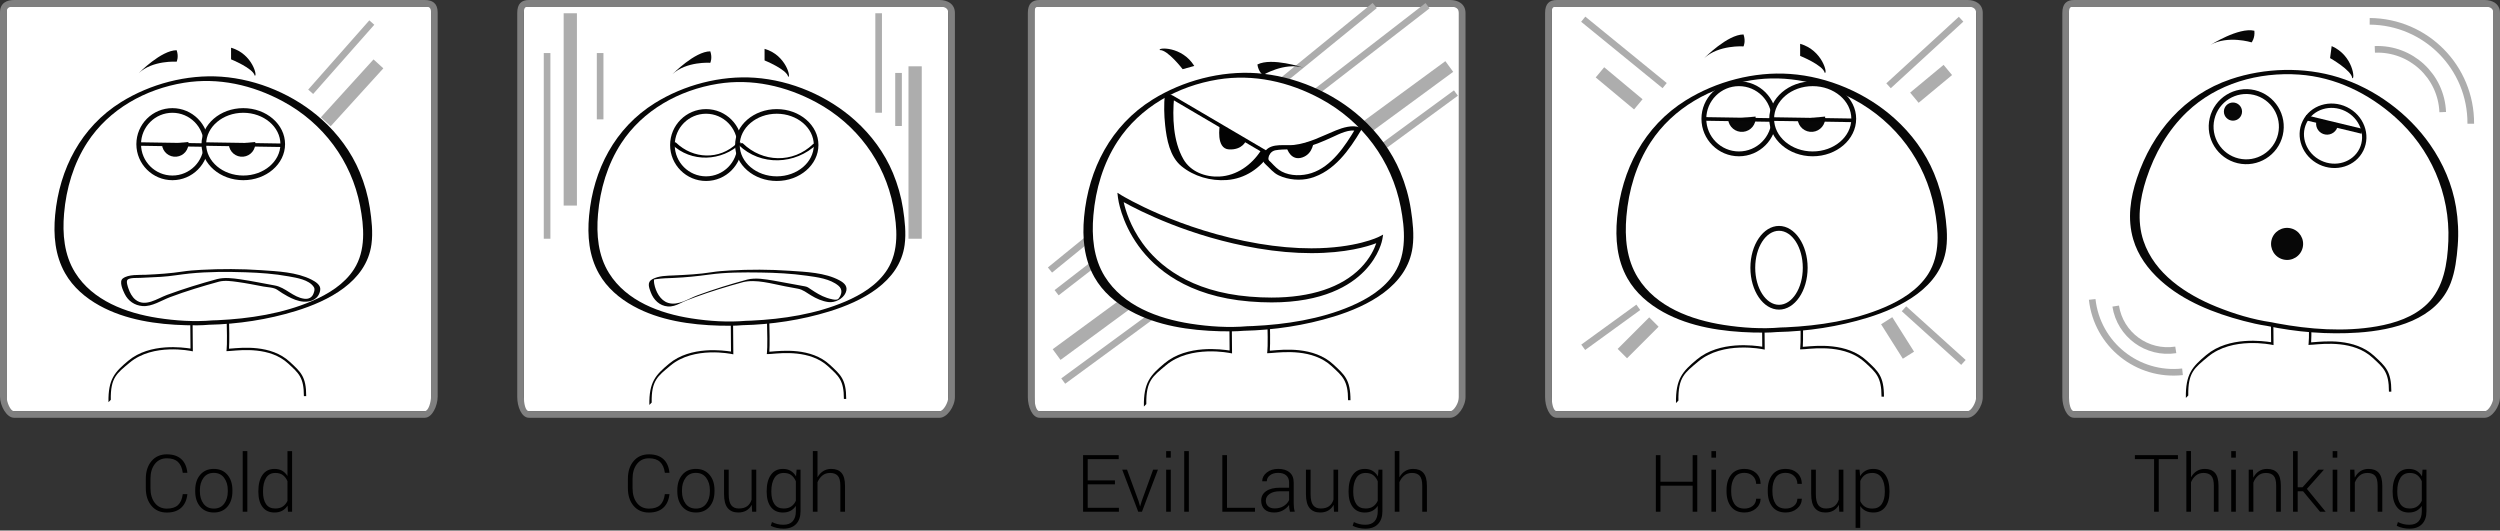 <?xml version="1.0" encoding="utf-8"?>
<!-- Generator: Adobe Illustrator 15.1.0, SVG Export Plug-In . SVG Version: 6.00 Build 0)  -->
<!DOCTYPE svg PUBLIC "-//W3C//DTD SVG 1.1//EN" "http://www.w3.org/Graphics/SVG/1.1/DTD/svg11.dtd">
<svg version="1.1" id="圖層_1" xmlns="http://www.w3.org/2000/svg" xmlns:xlink="http://www.w3.org/1999/xlink" x="0px" y="0px"
	 width="377px" height="80px" viewBox="0 0 377 80" enable-background="new 0 0 377 80" xml:space="preserve">
<rect x="0" y="0" width="377" height="80" fill="#333333" stroke="none"/>
<g>
	<g>
		<rect x="1" y="1" fill="#FFFFFF" width="64" height="61"/>
		<g>
			<path fill="#808080" d="M64.055,63H2.117C0.998,63,0,61.196,0,59.8V1.866C0,0.47,0.998,0,2.117,0h61.938
				C65.176,0,66,0.47,66,1.866V59.8C66,61.196,65.176,63,64.055,63z M2.117,1C1.559,1,1,1.035,1,1.866V59.8
				C1,60.631,1.559,62,2.117,62h61.938C64.613,62,65,60.631,65,59.8V1.866C65,1.035,64.613,1,64.055,1H2.117z"/>
		</g>
		<g>
			<g>
				<g>
					<g>
						<g>
							<path fill="#FFFFFF" d="M46.002,59.735c0-10.488-10.52-6.965-11.658-6.965c0.189-1.453-0.152-10.037-0.152-10.037"/>
						</g>
						<g>
							<path fill="#050505" d="M45.826,59.735c0-2.855-0.797-3.459-2.365-4.914c-2.738-2.533-7.02-2.029-8.633-1.906
								c-0.221,0.018-0.383,0.031-0.484,0.031h-0.199l0.025-0.199c0.186-1.422-0.152-9.891-0.154-10.008l0.352-0.012
								c0.012,0.469,0.316,7.76,0.17,9.857c0.076-0.006,0.164-0.012,0.264-0.02c1.656-0.127,6.049-0.639,8.898,2
								c1.645,1.521,2.477,2.213,2.477,5.17H45.826z"/>
						</g>
					</g>
					<g>
						<g>
							<path fill="#FFFFFF" d="M28.822,42.8l0.082,9.971c0,0-12.561-4.164-12.369,7.875"/>
						</g>
						<g>
							<path fill="#050505" d="M16.357,60.647c-0.055-3.48,0.943-4.527,2.969-6.229c3.283-2.758,8.316-2.018,9.4-1.855L28.648,42.8
								l0.35-0.002l0.082,10.184l-0.209-0.039c-0.059-0.012-5.77-1.236-9.32,1.746c-1.938,1.629-2.895,2.232-2.842,5.602
								L16.357,60.647z"/>
						</g>
					</g>
				</g>
				<g>
					<g>
						<path fill="#FFFFFF" d="M31.762,48.644c0,0-23.652,2.104-22.863-14.98c0.787-17.082,14.455-21.813,22.863-21.813
							c8.41,0,23.654,6.57,23.654,23.916C55.416,47.329,35.176,48.575,31.762,48.644z"/>
					</g>
					<g>
						<g>
							<path fill="#070707" d="M32.039,48.313c-2.734,0.24-5.555,0.053-8.26-0.367c-4.727-0.736-9.816-2.6-12.457-6.85
								c-1.656-2.666-1.92-5.813-1.662-8.871c0.32-3.793,1.426-7.553,3.514-10.758c3.266-5.012,8.764-8.045,14.586-8.986
								c5.174-0.838,10.33,0.334,14.912,2.809c6.053,3.268,10.32,8.963,11.623,15.727c0.609,3.164,0.906,6.73-0.902,9.563
								c-1.463,2.287-3.904,3.777-6.352,4.822c-4.432,1.893-9.42,2.66-14.213,2.885C32.564,48.298,32.303,48.308,32.039,48.313
								c-0.434,0.008-1.463,0.682-0.555,0.662c4.412-0.094,8.914-0.781,13.129-2.078c4.895-1.506,10.637-4.408,11.402-10.055
								c0.244-1.797,0.027-3.711-0.244-5.49c-0.285-1.852-0.805-3.662-1.525-5.393c-1.266-3.041-3.268-5.742-5.713-7.939
								c-4.105-3.688-9.648-6.063-15.156-6.455c-5.199-0.369-10.719,1.09-15.125,3.836c-6.021,3.75-9.287,10.063-9.938,17.025
								c-0.281,3.029-0.025,6.082,1.5,8.771c1.205,2.127,3.082,3.719,5.199,4.889c3.928,2.17,8.621,2.84,13.049,2.957
								c1.139,0.031,2.289,0.031,3.422-0.068c0.307-0.025,0.691-0.098,0.9-0.348C32.584,48.39,32.217,48.298,32.039,48.313z"/>
						</g>
					</g>
				</g>
				<g>
					<circle fill="#FFFFFF" cx="25.997" cy="21.739" r="5.083"/>
					<path fill="#070707" d="M25.998,27.173c-2.996,0-5.434-2.438-5.434-5.434s2.438-5.432,5.434-5.432
						c2.994,0,5.434,2.436,5.434,5.432S28.992,27.173,25.998,27.173z M25.998,17.007c-2.609,0-4.732,2.123-4.732,4.732
						c0,2.611,2.123,4.732,4.732,4.732s4.732-2.121,4.732-4.732C30.73,19.13,28.607,17.007,25.998,17.007z"/>
				</g>
				<g>
					<ellipse fill="#FFFFFF" cx="36.688" cy="21.739" rx="5.948" ry="5.084"/>
					<path fill="#070707" d="M36.688,27.173c-3.473,0-6.299-2.438-6.299-5.434s2.826-5.432,6.299-5.432s6.299,2.436,6.299,5.432
						S40.16,27.173,36.688,27.173z M36.688,17.007c-3.086,0-5.598,2.123-5.598,4.732c0,2.611,2.512,4.732,5.598,4.732
						s5.598-2.121,5.598-4.732C42.285,19.13,39.773,17.007,36.688,17.007z"/>
				</g>
				<g>
					<path fill="#070707" d="M20.914,11.036c0,0,3.389-3.463,5.725-3.463c0.35,1.01,0,1.732,0,1.732S23.018,9.05,20.914,11.036z"/>
				</g>
				<g>
					<path fill="#070707" d="M34.844,7.196v1.752c0,0,3.328,1.344,3.563,2.453C38.873,11.636,38.115,8.132,34.844,7.196z"/>
				</g>
				<g>
					<g>
						<path fill="#070707" d="M32.744,42.083c-2.547,0.697-5.08,1.473-7.557,2.387c-1.488,0.551-3.297,1.904-4.764,0.717
							c-0.514-0.416-0.85-1.074-1.059-1.689c-0.09-0.262-0.369-1.053-0.141-1.301c0.326-0.354,1.479-0.266,1.91-0.293
							c1.053-0.066,2.109-0.094,3.164-0.158c1.447-0.084,2.861-0.355,4.301-0.5c2.801-0.281,5.645-0.279,8.455-0.186
							c2.16,0.072,4.334,0.227,6.463,0.615c1.188,0.215,3.063,0.49,3.795,1.594c0.211,0.318,0.094,0.643-0.027,0.98
							c-0.225,0.631-0.756,0.883-1.396,0.801c-1.697-0.219-2.822-1.711-4.439-2c-1.736-0.311-3.463-0.676-5.207-0.93
							C35.104,41.956,33.875,41.798,32.744,42.083c-0.572,0.145-0.135,0.49,0.264,0.391c0.912-0.229,1.908-0.074,2.822,0.049
							c1.307,0.178,2.6,0.441,3.895,0.686c0.621,0.117,1.57,0.119,2.094,0.498c0.496,0.357,1.018,0.676,1.553,0.969
							c0.727,0.396,1.559,0.754,2.395,0.813c1.232,0.088,2.328-0.445,2.525-1.762c0.111-0.75-0.721-1.25-1.289-1.545
							c-2.246-1.154-5.158-1.271-7.623-1.441c-3.012-0.207-6.049-0.211-9.064-0.049c-0.93,0.051-1.865,0.117-2.787,0.258
							c-1.84,0.281-3.668,0.4-5.525,0.484c-0.998,0.047-2.637-0.096-3.49,0.564c-0.598,0.463,0.031,1.795,0.279,2.305
							c0.527,1.082,1.496,1.75,2.689,1.85c1.439,0.117,2.873-0.863,4.178-1.35c2.402-0.9,4.875-1.65,7.35-2.328
							C33.576,42.317,33.143,41.976,32.744,42.083z"/>
					</g>
				</g>
				<g>
					<g>
						<path fill="#070707" d="M24.426,21.79c0.002,0.01,0.002,0.021,0.002,0.033c0.104,1.1,1.08,1.908,2.18,1.805
							c1.102-0.104,1.908-1.078,1.807-2.18c-0.002-0.01-0.004-0.021-0.006-0.033L24.426,21.79z"/>
					</g>
				</g>
				<g>
					<g>
						<path fill="#070707" d="M34.506,21.79c0.002,0.01,0,0.021,0.002,0.033c0.104,1.1,1.078,1.908,2.18,1.805
							s1.908-1.078,1.805-2.18c0-0.01-0.002-0.021-0.004-0.033L34.506,21.79z"/>
					</g>
				</g>
				<g>
					
						<rect x="20.954" y="21.519" transform="matrix(1 0.016 -0.016 1 0.344 -0.401)" fill="#050505" width="9.745" height="0.525"/>
				</g>
				<g>
					
						<rect x="30.698" y="21.536" transform="matrix(1 0.016 -0.016 1 0.347 -0.573)" fill="#050505" width="11.937" height="0.525"/>
				</g>
			</g>
			<line fill="none" stroke="#ADADAD" stroke-miterlimit="10" x1="56.068" y1="3.402" x2="46.85" y2="13.842"/>
			<line fill="none" stroke="#ADADAD" stroke-width="2" stroke-miterlimit="10" x1="57.068" y1="9.632" x2="49.129" y2="18.366"/>
		</g>
		<path d="M28.256,74.514c-0.094,0.891-0.404,1.576-0.932,2.057s-1.248,0.721-2.162,0.721c-0.969,0-1.74-0.337-2.314-1.011
			s-0.861-1.567-0.861-2.681v-1.389c0-1.109,0.287-2.003,0.861-2.681s1.346-1.017,2.314-1.017c0.922,0,1.645,0.237,2.17,0.712
			s0.834,1.165,0.924,2.071h-0.697c-0.094-0.723-0.334-1.268-0.721-1.635s-0.945-0.551-1.676-0.551
			c-0.762,0-1.365,0.284-1.809,0.853s-0.664,1.313-0.664,2.235v1.4c0,0.934,0.221,1.684,0.664,2.25s1.047,0.85,1.809,0.85
			c0.734,0,1.293-0.178,1.678-0.533s0.625-0.906,0.719-1.652H28.256z"/>
		<path d="M29.439,73.904c0-0.953,0.252-1.724,0.756-2.312s1.186-0.882,2.045-0.882c0.863,0,1.547,0.294,2.051,0.882
			s0.756,1.358,0.756,2.312v0.193c0,0.957-0.252,1.728-0.754,2.312s-1.182,0.876-2.041,0.876c-0.867,0-1.553-0.292-2.057-0.876
			s-0.756-1.354-0.756-2.312V73.904z M30.143,74.098c0,0.75,0.182,1.37,0.547,1.86s0.887,0.735,1.563,0.735
			c0.668,0,1.184-0.245,1.549-0.735s0.549-1.11,0.549-1.86v-0.193c0-0.734-0.186-1.351-0.555-1.849s-0.887-0.747-1.555-0.747
			c-0.672,0-1.189,0.249-1.553,0.747s-0.545,1.114-0.545,1.849V74.098z"/>
		<path d="M37.297,77.168H36.6v-9.141h0.697V77.168z"/>
		<path d="M38.961,74.051c0-1.031,0.209-1.846,0.629-2.443s1.021-0.896,1.803-0.896c0.449,0,0.832,0.09,1.148,0.27
			s0.58,0.439,0.791,0.779l0.018-0.006v-3.727h0.697v9.141h-0.621l-0.059-0.891l-0.018-0.006c-0.211,0.328-0.479,0.579-0.801,0.753
			s-0.711,0.261-1.168,0.261c-0.773,0-1.371-0.277-1.791-0.832s-0.629-1.314-0.629-2.279V74.051z M39.664,74.174
			c0,0.781,0.15,1.395,0.451,1.84s0.766,0.668,1.395,0.668c0.465,0,0.844-0.101,1.139-0.302s0.529-0.483,0.701-0.847v-2.977
			c-0.164-0.375-0.391-0.675-0.678-0.899s-0.67-0.337-1.15-0.337c-0.629,0-1.096,0.249-1.4,0.747s-0.457,1.159-0.457,1.983V74.174z"
			/>
	</g>
	<g>
		<rect x="79" y="1" fill="#FFFFFF" width="64" height="61"/>
		<g>
			<path fill="#808080" d="M141.699,63H79.762C78.643,63,78,61.284,78,59.888V1.954C78,0.558,78.643,0,79.762,0h61.938
				C142.82,0,144,0.558,144,1.954v57.934C144,61.284,142.82,63,141.699,63z M79.762,1C79.203,1,79,1.123,79,1.954v57.934
				C79,60.719,79.203,62,79.762,62h61.938c0.559,0,1.301-1.281,1.301-2.112V1.954C143,1.123,142.258,1,141.699,1H79.762z"/>
		</g>
		<g>
			<g>
				<g>
					<g>
						<g>
							<path fill="#FFFFFF" d="M127.434,60.156c0-10.439-10.471-6.934-11.605-6.934c0.189-1.446-0.154-9.991-0.154-9.991"/>
						</g>
						<g>
							<path fill="#050505" d="M127.258,60.156c0-2.842-0.793-3.442-2.354-4.89c-2.727-2.523-6.988-2.021-8.594-1.898
								c-0.223,0.018-0.383,0.029-0.482,0.029h-0.199l0.025-0.197c0.186-1.416-0.15-9.845-0.154-9.964l0.35-0.009
								c0.014,0.465,0.314,7.725,0.17,9.812c0.076-0.005,0.166-0.012,0.264-0.02c1.648-0.126,6.021-0.638,8.859,1.99
								c1.635,1.515,2.465,2.204,2.465,5.146H127.258z"/>
						</g>
					</g>
					<g>
						<g>
							<path fill="#FFFFFF" d="M110.332,43.298l0.08,9.925c0,0-12.504-4.144-12.314,7.839"/>
						</g>
						<g>
							<path fill="#050505" d="M97.922,61.064c-0.055-3.465,0.941-4.507,2.955-6.199c3.27-2.746,8.279-2.008,9.359-1.849
								l-0.08-9.718l0.35-0.003l0.082,10.139l-0.209-0.04c-0.057-0.011-5.744-1.229-9.277,1.739
								c-1.93,1.622-2.881,2.223-2.828,5.575L97.922,61.064z"/>
						</g>
					</g>
				</g>
				<g>
					<g>
						<path fill="#FFFFFF" d="M112.225,48.71c0,0-23.596,2.098-22.811-14.943c0.789-17.041,14.42-21.76,22.811-21.76
							c8.389,0,23.594,6.554,23.594,23.857C135.818,47.399,115.629,48.641,112.225,48.71z"/>
					</g>
					<g>
						<g>
							<path fill="#070707" d="M112.502,48.378c-2.73,0.241-5.543,0.055-8.242-0.365c-4.713-0.733-9.791-2.593-12.424-6.832
								c-1.654-2.66-1.916-5.797-1.66-8.849c0.32-3.784,1.424-7.534,3.504-10.731c3.26-5,8.744-8.023,14.553-8.963
								c5.158-0.836,10.303,0.332,14.875,2.799c6.037,3.262,10.295,8.941,11.594,15.689c0.607,3.154,0.9,6.715-0.904,9.538
								c-1.457,2.282-3.893,3.77-6.332,4.81c-4.422,1.889-9.398,2.654-14.178,2.878C113.025,48.364,112.762,48.374,112.502,48.378
								c-0.434,0.01-1.461,0.683-0.555,0.662c4.4-0.094,8.891-0.778,13.096-2.072c4.883-1.502,10.609-4.396,11.375-10.031
								c0.242-1.791,0.025-3.7-0.246-5.477c-0.283-1.846-0.801-3.652-1.52-5.377c-1.266-3.034-3.262-5.729-5.701-7.92
								c-4.094-3.678-9.621-6.049-15.117-6.439c-5.186-0.367-10.691,1.087-15.088,3.826c-6.008,3.74-9.264,10.038-9.912,16.984
								c-0.281,3.021-0.025,6.064,1.496,8.748c1.201,2.121,3.074,3.709,5.186,4.876c3.916,2.165,8.6,2.834,13.018,2.95
								c1.135,0.031,2.283,0.031,3.414-0.068c0.303-0.026,0.689-0.097,0.898-0.348C113.045,48.456,112.676,48.363,112.502,48.378z"
								/>
						</g>
					</g>
				</g>
				<g>
					<circle fill="#FFFFFF" cx="106.473" cy="21.872" r="5.07"/>
					<path fill="#070707" d="M106.475,27.292c-2.992,0-5.422-2.432-5.422-5.42s2.43-5.42,5.422-5.42c2.986,0,5.418,2.432,5.418,5.42
						S109.461,27.292,106.475,27.292z M106.475,17.151c-2.605,0-4.723,2.118-4.723,4.721c0,2.604,2.117,4.721,4.723,4.721
						c2.602,0,4.719-2.117,4.719-4.721C111.193,19.27,109.076,17.151,106.475,17.151z"/>
				</g>
				<g>
					<ellipse fill="#FFFFFF" cx="117.137" cy="21.872" rx="5.934" ry="5.07"/>
					<path fill="#070707" d="M117.137,27.292c-3.465,0-6.283-2.432-6.283-5.42s2.818-5.42,6.283-5.42s6.283,2.432,6.283,5.42
						S120.602,27.292,117.137,27.292z M117.137,17.151c-3.08,0-5.584,2.118-5.584,4.721c0,2.604,2.504,4.721,5.584,4.721
						c3.078,0,5.584-2.117,5.584-4.721C122.721,19.27,120.215,17.151,117.137,17.151z"/>
				</g>
				<g>
					<path fill="#070707" d="M101.402,11.196c0,0,3.379-3.455,5.711-3.455c0.348,1.008,0,1.727,0,1.727S103.5,9.215,101.402,11.196z
						"/>
				</g>
				<g>
					<path fill="#070707" d="M115.297,7.365v1.747c0,0,3.32,1.341,3.555,2.447C119.316,11.793,118.561,8.298,115.297,7.365z"/>
				</g>
				<g>
					<g>
						<path fill="#070707" d="M112.66,42.165c-2.527,0.69-5.041,1.465-7.5,2.373c-1.375,0.508-2.887,1.596-4.389,1.142
							c-1.213-0.365-1.898-1.733-2.113-2.889c-0.035-0.187-0.049-0.376-0.039-0.565c0.014-0.23,0.209-0.147-0.184-0.027
							c0.16-0.05,0.33-0.072,0.498-0.1c0.885-0.139,1.791-0.147,2.686-0.188c1.795-0.079,3.549-0.259,5.328-0.504
							c2.549-0.352,5.176-0.345,7.746-0.31c2.318,0.032,4.645,0.155,6.945,0.476c1.564,0.22,3.566,0.459,4.82,1.531
							c0.641,0.548,0.49,1.317-0.02,1.941c-0.281,0.349-1.404-0.019-1.738-0.127c-0.867-0.282-1.666-0.782-2.416-1.284
							c-0.352-0.233-0.494-0.38-0.902-0.451c-0.547-0.096-1.094-0.199-1.641-0.302c-1.02-0.191-2.035-0.387-3.057-0.559
							C115.393,42.108,113.957,41.839,112.66,42.165c-0.168,0.041-0.734,0.412-0.646,0.392c1.984-0.501,4.402,0.247,6.35,0.614
							c0.652,0.123,1.301,0.246,1.951,0.363c0.768,0.141,1.328,0.606,1.975,1c0.807,0.49,1.697,0.898,2.639,1.019
							c0.984,0.128,2.182-0.472,2.588-1.386c0.408-0.914-0.131-1.462-0.904-1.881c-2.18-1.188-5.102-1.286-7.518-1.453
							c-3.016-0.208-6.057-0.213-9.076-0.042c-0.896,0.051-1.795,0.114-2.684,0.258c-1.891,0.304-3.781,0.396-5.691,0.485
							c-1.104,0.052-2.311,0.035-3.303,0.587c-0.781,0.437-0.482,1.228-0.207,1.958c0.426,1.141,1.324,2.031,2.568,2.135
							c0.637,0.052,1.252-0.169,1.811-0.445c0.754-0.372,1.545-0.668,2.334-0.958c2.348-0.866,4.756-1.595,7.168-2.254
							C112.182,42.509,112.746,42.142,112.66,42.165z"/>
					</g>
				</g>
				<g>
					<g>
						<path d="M101.297,21.739c2.926,2.832,7.555,2.627,10.441-0.146c0.164-0.158-0.49-0.092-0.615,0.029
							c-2.635,2.533-6.604,2.383-9.191-0.123C101.791,21.363,101.168,21.613,101.297,21.739L101.297,21.739z"/>
					</g>
				</g>
				<g>
					<g>
						<path d="M111.391,21.862c3.301,3.211,8.557,3.002,11.818-0.147c0.166-0.157-0.49-0.091-0.615,0.03
							c-3.014,2.906-7.605,2.762-10.57-0.123C111.883,21.487,111.26,21.736,111.391,21.862L111.391,21.862z"/>
					</g>
				</g>
			</g>
			<line fill="none" stroke="#ADADAD" stroke-width="2" stroke-miterlimit="10" x1="86" y1="2" x2="86" y2="31"/>
			<line fill="none" stroke="#ADADAD" stroke-miterlimit="10" x1="82.5" y1="8" x2="82.5" y2="36"/>
			<line fill="none" stroke="#ADADAD" stroke-miterlimit="10" x1="90.5" y1="8" x2="90.5" y2="18"/>
			<line fill="none" stroke="#ADADAD" stroke-miterlimit="10" x1="132.5" y1="2" x2="132.5" y2="17"/>
			<line fill="none" stroke="#ADADAD" stroke-miterlimit="10" x1="135.5" y1="11" x2="135.5" y2="19"/>
			<line fill="none" stroke="#ADADAD" stroke-width="2" stroke-miterlimit="10" x1="138" y1="10" x2="138" y2="36"/>
		</g>
		<path d="M100.955,74.514c-0.094,0.891-0.404,1.576-0.932,2.057s-1.248,0.721-2.162,0.721c-0.969,0-1.74-0.337-2.314-1.011
			s-0.861-1.567-0.861-2.681v-1.389c0-1.109,0.287-2.003,0.861-2.681s1.346-1.017,2.314-1.017c0.922,0,1.646,0.237,2.171,0.712
			s0.833,1.165,0.923,2.071h-0.697c-0.094-0.723-0.334-1.268-0.721-1.635s-0.945-0.551-1.676-0.551
			c-0.762,0-1.364,0.284-1.808,0.853s-0.665,1.313-0.665,2.235v1.4c0,0.934,0.222,1.684,0.665,2.25s1.046,0.85,1.808,0.85
			c0.734,0,1.294-0.178,1.679-0.533s0.624-0.906,0.718-1.652H100.955z"/>
		<path d="M102.139,73.904c0-0.953,0.252-1.724,0.756-2.312s1.186-0.882,2.045-0.882c0.863,0,1.547,0.294,2.051,0.882
			s0.756,1.358,0.756,2.312v0.193c0,0.957-0.251,1.728-0.753,2.312s-1.183,0.876-2.042,0.876c-0.867,0-1.553-0.292-2.057-0.876
			s-0.756-1.354-0.756-2.312V73.904z M102.842,74.098c0,0.75,0.183,1.37,0.548,1.86s0.886,0.735,1.562,0.735
			c0.668,0,1.185-0.245,1.55-0.735s0.548-1.11,0.548-1.86v-0.193c0-0.734-0.185-1.351-0.554-1.849s-0.888-0.747-1.556-0.747
			c-0.672,0-1.189,0.249-1.553,0.747s-0.545,1.114-0.545,1.849V74.098z"/>
		<path d="M113.365,76.154h-0.018c-0.199,0.363-0.467,0.643-0.803,0.838s-0.742,0.293-1.219,0.293c-0.684,0-1.211-0.221-1.582-0.662
			s-0.557-1.148-0.557-2.121v-3.674h0.703v3.686c0,0.789,0.129,1.348,0.387,1.676s0.635,0.492,1.131,0.492
			c0.543,0,0.97-0.117,1.28-0.352s0.528-0.564,0.653-0.99v-4.512h0.703v6.34h-0.621L113.365,76.154z"/>
		<path d="M115.615,74.051c0-1.031,0.212-1.846,0.636-2.443s1.028-0.896,1.813-0.896c0.457,0,0.846,0.096,1.166,0.287
			s0.586,0.465,0.797,0.82l0.018-0.006l0.082-0.984h0.592v6.258c0,0.832-0.223,1.479-0.668,1.942s-1.08,0.694-1.904,0.694
			c-0.324,0-0.656-0.037-0.996-0.111s-0.646-0.182-0.92-0.322l0.182-0.563c0.277,0.133,0.553,0.233,0.826,0.302
			s0.572,0.103,0.896,0.103c0.629,0,1.1-0.179,1.412-0.536s0.469-0.86,0.469-1.509v-0.773l-0.018-0.006
			c-0.211,0.316-0.477,0.559-0.797,0.727s-0.703,0.252-1.148,0.252c-0.777,0-1.378-0.277-1.802-0.832s-0.636-1.314-0.636-2.279
			V74.051z M116.318,74.174c0,0.777,0.153,1.39,0.46,1.837s0.774,0.671,1.403,0.671c0.461,0,0.84-0.103,1.137-0.308
			s0.529-0.491,0.697-0.858v-2.941c-0.156-0.375-0.378-0.678-0.665-0.908s-0.673-0.346-1.157-0.346c-0.629,0-1.099,0.25-1.409,0.75
			s-0.466,1.16-0.466,1.98V74.174z"/>
		<path d="M123.279,71.953l0.018,0.006c0.211-0.387,0.491-0.691,0.841-0.914s0.755-0.334,1.216-0.334
			c0.68,0,1.195,0.201,1.547,0.604s0.527,1.049,0.527,1.939v3.914h-0.703v-3.92c0-0.707-0.129-1.205-0.387-1.494
			s-0.645-0.434-1.16-0.434c-0.461,0-0.851,0.131-1.169,0.393s-0.562,0.598-0.729,1.008v4.447h-0.703v-9.141h0.703V71.953z"/>
	</g>
	<g>
		<rect x="156" y="1" fill="#FFFFFF" width="64" height="61"/>
		<g>
			<path fill="#808080" d="M218.699,63h-61.938c-1.119,0-1.762-1.716-1.762-3.112V1.954C155,0.558,155.643,0,156.762,0h61.938
				C219.82,0,221,0.558,221,1.954v57.934C221,61.284,219.82,63,218.699,63z M156.762,1C156.203,1,156,1.123,156,1.954v57.934
				c0,0.831,0.203,2.112,0.762,2.112h61.938c0.559,0,1.301-1.281,1.301-2.112V1.954C220,1.123,219.258,1,218.699,1H156.762z"/>
		</g>
		<g>
			<line fill="none" stroke="#ADADAD" stroke-miterlimit="10" x1="207.307" y1="0.832" x2="158.336" y2="40.721"/>
			<line fill="none" stroke="#ADADAD" stroke-miterlimit="10" x1="215.275" y1="0.859" x2="159.336" y2="44.141"/>
			
				<line fill="none" stroke="#ADADAD" stroke-width="2" stroke-miterlimit="10" x1="218.551" y1="10.029" x2="159.336" y2="53.465"/>
			<line fill="none" stroke="#ADADAD" stroke-miterlimit="10" x1="219.551" y1="14.029" x2="160.336" y2="57.465"/>
			<g>
				<g>
					<g>
						<g>
							<path fill="#FFFFFF" d="M203.471,60.353c0-10.959-10.988-7.277-12.18-7.277c0.199-1.52-0.16-10.488-0.16-10.488"/>
						</g>
						<g>
							<path fill="#050505" d="M203.287,60.353c0-2.982-0.83-3.615-2.471-5.133c-2.859-2.65-7.334-2.121-9.018-1.992
								c-0.234,0.018-0.4,0.031-0.508,0.031h-0.209l0.027-0.209c0.195-1.484-0.158-10.332-0.162-10.457l0.369-0.01
								c0.012,0.49,0.328,8.107,0.176,10.299c0.08-0.006,0.174-0.012,0.277-0.02c1.729-0.135,6.32-0.67,9.297,2.088
								c1.717,1.59,2.588,2.313,2.588,5.402H203.287z"/>
						</g>
					</g>
					<g>
						<g>
							<path fill="#FFFFFF" d="M185.523,42.657l0.084,10.418c0,0-13.125-4.35-12.926,8.227"/>
						</g>
						<g>
							<path fill="#050505" d="M172.498,61.306c-0.057-3.639,0.986-4.73,3.102-6.508c3.432-2.883,8.689-2.107,9.824-1.939
								l-0.084-10.201l0.367-0.002l0.086,10.641l-0.221-0.041c-0.061-0.012-6.029-1.291-9.736,1.824
								c-2.027,1.703-3.025,2.334-2.971,5.854L172.498,61.306z"/>
						</g>
					</g>
				</g>
				<g>
					<g>
						<path fill="#FFFFFF" d="M187.832,49.538c0,0-24.563,2.184-23.744-15.555c0.818-17.74,15.01-22.652,23.744-22.652
							c8.732,0,24.563,6.822,24.563,24.834C212.395,48.175,191.375,49.466,187.832,49.538z"/>
					</g>
					<g>
						<g>
							<path fill="#070707" d="M188.119,49.194c-2.842,0.25-5.77,0.055-8.578-0.381c-4.908-0.766-10.191-2.699-12.936-7.113
								c-1.721-2.768-1.994-6.035-1.725-9.211c0.332-3.939,1.479-7.844,3.646-11.17c3.393-5.205,9.102-8.354,15.146-9.332
								c5.373-0.869,10.729,0.346,15.486,2.914c6.285,3.395,10.717,9.309,12.07,16.332c0.631,3.285,0.939,6.99-0.939,9.93
								c-1.518,2.377-4.053,3.924-6.594,5.008c-4.604,1.965-9.781,2.762-14.76,2.996C188.664,49.179,188.393,49.188,188.119,49.194
								c-0.451,0.01-1.52,0.709-0.576,0.689c4.582-0.1,9.256-0.811,13.633-2.158c5.082-1.564,11.045-4.578,11.84-10.443
								c0.254-1.865,0.029-3.852-0.256-5.699c-0.293-1.922-0.834-3.805-1.58-5.6c-1.316-3.158-3.395-5.963-5.934-8.244
								c-4.262-3.83-10.02-6.297-15.74-6.703c-5.396-0.383-11.129,1.133-15.705,3.982c-6.252,3.893-9.645,10.449-10.318,17.68
								c-0.293,3.146-0.027,6.314,1.557,9.107c1.252,2.209,3.199,3.861,5.398,5.076c4.078,2.254,8.953,2.951,13.553,3.072
								c1.18,0.031,2.375,0.033,3.553-0.07c0.316-0.029,0.717-0.102,0.934-0.363C188.686,49.274,188.303,49.177,188.119,49.194z"/>
						</g>
					</g>
				</g>
				<g>
					<g>
						<path fill="#070707" d="M196.547,10.198c0,0-4.775-1.584-6.932-0.471c0.158,1.098,0.824,1.598,0.824,1.598
							S193.66,9.366,196.547,10.198z"/>
					</g>
					<g>
						<path fill="#070707" d="M180.096,9.946l-1.752,0.488c0,0-2.271-2.957-3.447-2.881C174.533,7.149,178.25,6.935,180.096,9.946z"
							/>
					</g>
				</g>
				<g>
					<path fill="#FFFFFF" d="M168.982,36.036c0,0,6.061,3.137,18.328,1.068c12.268-2.07,20.816-7.334,20.816-7.334
						s-1.602,13.848-19.486,15.326C170.754,46.575,168.982,36.036,168.982,36.036z"/>
					<path fill="#070707" d="M188.408,45.46c-9.377-0.775-14.266-4.979-16.717-8.367c-2.66-3.682-3.084-7.135-3.102-7.281
						l-0.086-0.744l0.637,0.393c0.086,0.053,8.639,5.252,20.689,7.285c2.758,0.465,5.422,0.701,7.922,0.701
						c6.729,0,10.145-1.717,10.178-1.734l0.646-0.334l-0.119,0.717c-0.018,0.1-0.432,2.441-2.723,4.795
						c-2.09,2.15-6.211,4.713-13.982,4.713C190.684,45.603,189.561,45.556,188.408,45.46z M197.752,38.173
						c-2.539,0-5.246-0.238-8.043-0.711c-10.227-1.725-17.973-5.709-20.258-6.982c0.268,1.193,0.998,3.65,2.832,6.186
						c2.359,3.266,7.084,7.316,16.186,8.068c1.131,0.094,2.236,0.141,3.283,0.141c5.926,0,10.57-1.541,13.428-4.457
						c1.422-1.449,2.08-2.914,2.363-3.746C206.195,37.19,202.957,38.173,197.752,38.173z"/>
				</g>
				<g>
					<g>
						<g>
							<path fill="#FFFFFF" d="M204.83,19.505c0,0-0.18-0.082-0.57-0.098c-0.637-0.029-1.84,0.119-3.764,1.08
								c-3.105,1.553-5.42,1.869-7.547,1.787c-2.123-0.082-2.451,1.881-1.879,2.207s1.352,2.408,5.195,2.244
								C200.107,26.562,202.949,22.694,204.83,19.505z"/>
						</g>
						<g>
							<g>
								<path fill="#020202" d="M204.596,19.792c-1.043-0.408-2.666,0.422-3.561,0.834c-1.535,0.707-3.029,1.363-4.691,1.719
									c-1.328,0.283-2.678,0.086-3.992,0.313c-0.598,0.102-1.029,0.633-1.074,1.219c-0.025,0.322,0.193,0.404,0.385,0.605
									c0.512,0.535,0.965,1.047,1.637,1.396c1.32,0.689,3.072,0.674,4.461,0.227c3.029-0.973,5.092-4.1,6.633-6.693
									c0.215-0.363,1.109-0.207,0.873,0.191c-1.795,3.021-4.08,6.268-7.641,7.262c-1.525,0.424-3.365,0.262-4.795-0.416
									c-0.842-0.398-1.32-1.072-1.988-1.668c-0.678-0.602-0.547-1.439,0.039-2.104c0.992-1.129,2.93-0.666,4.244-0.818
									c2.299-0.268,4.221-1.338,6.324-2.191c1.039-0.422,2.502-0.881,3.613-0.445C205.619,19.438,205.02,19.956,204.596,19.792z"
									/>
							</g>
						</g>
					</g>
					<g>
						<g>
							<path fill="#FFFFFF" d="M190.822,22.929l-14.465-8.502c0,0-0.754,7.994,2.434,10.693
								C181.979,27.817,187.793,27.751,190.822,22.929z"/>
						</g>
						<g>
							<g>
								<path fill="#020202" d="M190.287,22.931c-4.82-2.832-9.643-5.666-14.463-8.5c0.412,0.063,0.824,0.123,1.236,0.186
									c-0.281,3.049-0.158,6.672,1.391,9.379c1.09,1.906,3.32,2.729,5.424,2.629c2.605-0.125,4.861-1.75,6.244-3.883
									c0.211-0.328,1.496,0.234,1.406,0.375c-1.473,2.275-3.781,3.83-6.518,4.031c-2.422,0.178-4.965-0.543-6.85-2.092
									c-1.756-1.443-2.223-4.055-2.453-6.184c-0.166-1.527-0.191-3.102-0.051-4.633c0.027-0.289,1.123,0.117,1.236,0.186
									c4.822,2.832,9.645,5.666,14.465,8.5C191.938,23.267,190.523,23.071,190.287,22.931z"/>
							</g>
						</g>
					</g>
					<g>
						<path fill="#020202" d="M198.098,21.212c0,0,0.002,1.961-1.715,2.533c-1.715,0.572-2.287-1.313-2.287-1.313L198.098,21.212z"
							/>
					</g>
					<g>
						<path fill="#020202" d="M187.9,21.212c0,0-0.508,1.416-2.553,1.32c-2.041-0.094-1.4-3.645-1.4-3.645L187.9,21.212z"/>
					</g>
				</g>
			</g>
		</g>
		<path d="M168.133,73.037h-4.107v3.539h4.705v0.592h-5.402v-8.531h5.373v0.598h-4.676v3.205h4.107V73.037z"/>
		<path d="M171.701,75.58l0.217,0.773h0.018l0.229-0.773l1.723-4.752h0.727l-2.408,6.34h-0.563l-2.414-6.34h0.727L171.701,75.58z"/>
		<path d="M176.553,69.012h-0.697v-0.984h0.697V69.012z M176.553,77.168h-0.697v-6.34h0.697V77.168z"/>
		<path d="M179.277,77.168h-0.697v-9.141h0.697V77.168z"/>
		<path d="M185.031,76.576h4.219v0.592h-4.922v-8.531h0.703V76.576z"/>
		<path d="M194.523,77.168c-0.047-0.219-0.08-0.402-0.1-0.551s-0.029-0.299-0.029-0.451l-0.018-0.006
			c-0.23,0.328-0.537,0.598-0.92,0.809s-0.822,0.316-1.318,0.316c-0.629,0-1.111-0.16-1.447-0.48s-0.504-0.762-0.504-1.324
			c0-0.598,0.248-1.069,0.746-1.415s1.186-0.519,2.061-0.519h1.4v-0.785c0-0.461-0.145-0.818-0.432-1.072s-0.695-0.381-1.227-0.381
			c-0.5,0-0.908,0.122-1.225,0.366s-0.475,0.546-0.475,0.905l-0.697-0.006c0-0.5,0.225-0.936,0.676-1.307s1.035-0.557,1.75-0.557
			s1.281,0.175,1.699,0.524s0.627,0.862,0.627,1.538v3.117c0,0.227,0.012,0.443,0.035,0.65s0.066,0.416,0.129,0.627H194.523z
			 M192.221,76.67c0.516,0,0.963-0.116,1.344-0.349s0.658-0.536,0.83-0.911v-1.324h-1.412c-0.648,0-1.16,0.134-1.535,0.401
			s-0.563,0.606-0.563,1.017c0,0.348,0.115,0.629,0.348,0.844S191.795,76.67,192.221,76.67z"/>
		<path d="M201.115,76.154h-0.018c-0.199,0.363-0.467,0.643-0.803,0.838s-0.742,0.293-1.219,0.293c-0.684,0-1.211-0.221-1.582-0.662
			s-0.557-1.148-0.557-2.121v-3.674h0.703v3.686c0,0.789,0.129,1.348,0.387,1.676s0.635,0.492,1.131,0.492
			c0.543,0,0.969-0.117,1.279-0.352s0.529-0.564,0.654-0.99v-4.512h0.703v6.34h-0.621L201.115,76.154z"/>
		<path d="M203.365,74.051c0-1.031,0.211-1.846,0.635-2.443s1.029-0.896,1.814-0.896c0.457,0,0.846,0.096,1.166,0.287
			s0.586,0.465,0.797,0.82l0.018-0.006l0.082-0.984h0.592v6.258c0,0.832-0.223,1.479-0.668,1.942s-1.08,0.694-1.904,0.694
			c-0.324,0-0.656-0.037-0.996-0.111s-0.646-0.182-0.92-0.322l0.182-0.563c0.277,0.133,0.553,0.233,0.826,0.302
			s0.572,0.103,0.896,0.103c0.629,0,1.1-0.179,1.412-0.536s0.469-0.86,0.469-1.509v-0.773l-0.018-0.006
			c-0.211,0.316-0.477,0.559-0.797,0.727s-0.703,0.252-1.148,0.252c-0.777,0-1.379-0.277-1.803-0.832s-0.635-1.314-0.635-2.279
			V74.051z M204.068,74.174c0,0.777,0.152,1.39,0.459,1.837s0.775,0.671,1.404,0.671c0.461,0,0.84-0.103,1.137-0.308
			s0.529-0.491,0.697-0.858v-2.941c-0.156-0.375-0.379-0.678-0.666-0.908s-0.672-0.346-1.156-0.346c-0.629,0-1.1,0.25-1.41,0.75
			s-0.465,1.16-0.465,1.98V74.174z"/>
		<path d="M211.029,71.953l0.018,0.006c0.211-0.387,0.49-0.691,0.84-0.914s0.756-0.334,1.217-0.334c0.68,0,1.195,0.201,1.547,0.604
			s0.527,1.049,0.527,1.939v3.914h-0.703v-3.92c0-0.707-0.129-1.205-0.387-1.494s-0.645-0.434-1.16-0.434
			c-0.461,0-0.852,0.131-1.17,0.393s-0.561,0.598-0.729,1.008v4.447h-0.703v-9.141h0.703V71.953z"/>
	</g>
	<g>
		<rect x="234" y="1" fill="#FFFFFF" width="64" height="61"/>
		<g>
			<path fill="#808080" d="M296.699,63h-61.938c-1.119,0-1.762-1.716-1.762-3.112V1.954C233,0.558,233.643,0,234.762,0h61.938
				C297.82,0,299,0.558,299,1.954v57.934C299,61.284,297.82,63,296.699,63z M234.762,1C234.203,1,234,1.123,234,1.954v57.934
				c0,0.831,0.203,2.112,0.762,2.112h61.938c0.559,0,1.301-1.281,1.301-2.112V1.954C298,1.123,297.258,1,296.699,1H234.762z"/>
		</g>
		<g>
			<g>
				<g>
					<g>
						<path fill="#FFFFFF" d="M283.92,59.823c0-11.031-11.063-7.325-12.262-7.325c0.199-1.529-0.162-10.558-0.162-10.558"/>
					</g>
					<g>
						<path fill="#050505" d="M283.734,59.823c0-3.003-0.836-3.639-2.486-5.167c-2.881-2.666-7.385-2.136-9.08-2.005
							c-0.234,0.017-0.404,0.03-0.51,0.03h-0.211l0.027-0.209c0.195-1.496-0.16-10.402-0.162-10.527l0.369-0.011
							c0.014,0.493,0.332,8.162,0.18,10.368c0.08-0.005,0.174-0.012,0.279-0.02c1.738-0.134,6.359-0.674,9.357,2.102
							c1.73,1.602,2.605,2.329,2.605,5.438H283.734z"/>
					</g>
				</g>
				<g>
					<g>
						<path fill="#FFFFFF" d="M265.852,42.01l0.084,10.488c0,0-13.213-4.379-13.014,8.282"/>
					</g>
					<g>
						<path fill="#050505" d="M252.738,60.782c-0.057-3.661,0.992-4.762,3.123-6.55c3.453-2.902,8.748-2.123,9.887-1.953
							l-0.082-10.27l0.369-0.002l0.086,10.713l-0.221-0.043c-0.061-0.01-6.07-1.299-9.803,1.838
							c-2.039,1.715-3.045,2.349-2.99,5.893L252.738,60.782z"/>
					</g>
				</g>
			</g>
			<g>
				<g>
					<path fill="#FFFFFF" d="M268.256,49.727c0,0-24.609,2.188-23.789-15.586c0.82-17.773,15.039-22.695,23.789-22.695
						s24.611,6.836,24.611,24.883C292.867,48.36,271.805,49.656,268.256,49.727z"/>
				</g>
				<g>
					<g>
						<path fill="#070707" d="M268.545,49.383c-2.848,0.25-5.781,0.056-8.596-0.383c-4.916-0.766-10.211-2.704-12.959-7.125
							c-1.725-2.775-1.998-6.047-1.73-9.23c0.334-3.947,1.484-7.857,3.654-11.191c3.398-5.215,9.121-8.37,15.178-9.351
							c5.381-0.87,10.748,0.347,15.514,2.921c6.299,3.4,10.738,9.326,12.094,16.364c0.635,3.29,0.941,7.002-0.939,9.948
							c-1.521,2.381-4.063,3.931-6.605,5.017c-4.613,1.97-9.803,2.768-14.789,3.002C269.092,49.367,268.818,49.377,268.545,49.383
							c-0.451,0.009-1.521,0.71-0.578,0.689c4.59-0.099,9.275-0.812,13.66-2.162c5.092-1.566,11.066-4.586,11.863-10.463
							c0.252-1.868,0.027-3.859-0.256-5.711c-0.295-1.926-0.836-3.811-1.586-5.609c-1.318-3.164-3.4-5.976-5.945-8.26
							c-4.268-3.837-10.037-6.311-15.768-6.717c-5.408-0.385-11.152,1.135-15.736,3.99c-6.264,3.9-9.662,10.471-10.34,17.715
							c-0.293,3.151-0.025,6.326,1.561,9.125c1.254,2.213,3.207,3.868,5.41,5.086c4.086,2.258,8.971,2.955,13.576,3.078
							c1.184,0.031,2.381,0.032,3.561-0.072c0.318-0.027,0.719-0.102,0.938-0.361C269.111,49.463,268.729,49.366,268.545,49.383z"/>
					</g>
				</g>
			</g>
			<g>
				<path fill="#070707" d="M256.969,8.797c0,0,3.525-3.602,5.955-3.602c0.365,1.051,0,1.801,0,1.801S259.156,6.732,256.969,8.797z"
					/>
			</g>
			<g>
				<path fill="#070707" d="M271.461,6.604v1.824c0,0,3.465,1.396,3.707,2.552C275.654,11.223,274.865,7.576,271.461,6.604z"/>
			</g>
			<g>
				<path fill="#070707" d="M268.275,46.691c-2.379,0-4.316-2.83-4.316-6.311c0-3.479,1.938-6.31,4.316-6.31s4.316,2.831,4.316,6.31
					C272.592,43.861,270.654,46.691,268.275,46.691z M268.275,34.801c-1.979,0-3.588,2.504-3.588,5.58
					c0,3.078,1.609,5.582,3.588,5.582s3.586-2.504,3.586-5.582C271.861,37.305,270.254,34.801,268.275,34.801z"/>
			</g>
			<g>
				<circle fill="#FFFFFF" cx="262.232" cy="17.914" r="5.289"/>
				<path fill="#070707" d="M262.232,23.568c-3.117,0-5.654-2.537-5.654-5.654c0-3.116,2.537-5.652,5.654-5.652
					s5.652,2.536,5.652,5.652C267.885,21.031,265.35,23.568,262.232,23.568z M262.232,12.99c-2.715,0-4.924,2.21-4.924,4.924
					c0,2.716,2.209,4.924,4.924,4.924s4.924-2.208,4.924-4.924C267.156,15.2,264.947,12.99,262.232,12.99z"/>
			</g>
			<g>
				<ellipse fill="#FFFFFF" cx="273.355" cy="17.914" rx="6.189" ry="5.289"/>
				<path fill="#070707" d="M273.354,23.568c-3.611,0-6.553-2.537-6.553-5.654c0-3.116,2.941-5.652,6.553-5.652
					c3.615,0,6.555,2.536,6.555,5.652C279.908,21.031,276.969,23.568,273.354,23.568z M273.354,12.99
					c-3.209,0-5.822,2.21-5.822,4.924c0,2.716,2.613,4.924,5.822,4.924c3.213,0,5.826-2.208,5.826-4.924
					C279.18,15.2,276.566,12.99,273.354,12.99z"/>
			</g>
			<g>
				<g>
					<path fill="#070707" d="M260.598,17.967c0,0.012,0,0.021,0.002,0.033c0.107,1.146,1.123,1.986,2.268,1.879
						c1.146-0.107,1.986-1.123,1.879-2.268c0-0.012-0.004-0.021-0.006-0.033L260.598,17.967z"/>
				</g>
			</g>
			<g>
				<g>
					<path fill="#070707" d="M271.086,17.967c0,0.012,0,0.021,0.002,0.033c0.107,1.146,1.121,1.986,2.268,1.879
						c1.145-0.107,1.986-1.123,1.877-2.268c0-0.012-0.002-0.021-0.004-0.033L271.086,17.967z"/>
				</g>
			</g>
			<g>
				
					<rect x="256.986" y="17.685" transform="matrix(1 0.016 -0.016 1 0.316 -4.137)" fill="#050505" width="10.14" height="0.546"/>
			</g>
			<g>
				
					<rect x="267.124" y="17.702" transform="matrix(1 0.016 -0.016 1 0.317 -4.297)" fill="#050505" width="12.418" height="0.546"/>
			</g>
			<line fill="none" stroke="#ADADAD" stroke-miterlimit="10" x1="251.031" y1="12.91" x2="238.75" y2="2.896"/>
			<line fill="none" stroke="#ADADAD" stroke-width="2" stroke-miterlimit="10" x1="247.057" y1="15.734" x2="241.273" y2="10.91"/>
			<line fill="none" stroke="#ADADAD" stroke-miterlimit="10" x1="284.793" y1="12.935" x2="295.732" y2="2.896"/>
			<line fill="none" stroke="#ADADAD" stroke-width="2" stroke-miterlimit="10" x1="288.689" y1="14.734" x2="293.732" y2="10.55"/>
			<line fill="none" stroke="#ADADAD" stroke-miterlimit="10" x1="287.123" y1="46.562" x2="296.084" y2="54.655"/>
			
				<line fill="none" stroke="#ADADAD" stroke-width="2" stroke-miterlimit="10" x1="284.512" y1="48.365" x2="287.793" y2="53.562"/>
			<line fill="none" stroke="#ADADAD" stroke-miterlimit="10" x1="247.057" y1="46.343" x2="238.75" y2="52.371"/>
			<line fill="none" stroke="#ADADAD" stroke-width="2" stroke-miterlimit="10" x1="249.408" y1="48.562" x2="244.65" y2="53.32"/>
		</g>
		<path d="M255.948,77.168h-0.697v-3.926h-4.852v3.926h-0.697v-8.531h0.697v4.008h4.852v-4.008h0.697V77.168z"/>
		<path d="M258.778,69.012h-0.697v-0.984h0.697V69.012z M258.778,77.168h-0.697v-6.34h0.697V77.168z"/>
		<path d="M263.067,76.693c0.477,0,0.884-0.129,1.222-0.387s0.519-0.623,0.542-1.096h0.674c-0.02,0.609-0.264,1.107-0.732,1.494
			s-1.037,0.58-1.705,0.58c-0.879,0-1.55-0.29-2.013-0.87s-0.694-1.345-0.694-2.294v-0.246c0-0.941,0.231-1.704,0.694-2.288
			s1.132-0.876,2.007-0.876c0.703,0,1.281,0.203,1.734,0.609s0.689,0.955,0.709,1.646h-0.674c-0.02-0.508-0.195-0.911-0.527-1.21
			s-0.746-0.448-1.242-0.448c-0.695,0-1.202,0.24-1.521,0.721s-0.478,1.096-0.478,1.846v0.246c0,0.766,0.159,1.386,0.478,1.86
			S262.368,76.693,263.067,76.693z"/>
		<path d="M269.284,76.693c0.477,0,0.884-0.129,1.222-0.387s0.519-0.623,0.542-1.096h0.674c-0.02,0.609-0.264,1.107-0.732,1.494
			s-1.037,0.58-1.705,0.58c-0.879,0-1.55-0.29-2.013-0.87s-0.694-1.345-0.694-2.294v-0.246c0-0.941,0.231-1.704,0.694-2.288
			s1.132-0.876,2.007-0.876c0.703,0,1.281,0.203,1.734,0.609s0.689,0.955,0.709,1.646h-0.674c-0.02-0.508-0.195-0.911-0.527-1.21
			s-0.746-0.448-1.242-0.448c-0.695,0-1.202,0.24-1.521,0.721s-0.478,1.096-0.478,1.846v0.246c0,0.766,0.159,1.386,0.478,1.86
			S268.585,76.693,269.284,76.693z"/>
		<path d="M277.306,76.154h-0.018c-0.199,0.363-0.467,0.643-0.803,0.838s-0.742,0.293-1.219,0.293c-0.684,0-1.211-0.221-1.582-0.662
			s-0.557-1.148-0.557-2.121v-3.674h0.703v3.686c0,0.789,0.129,1.348,0.387,1.676s0.635,0.492,1.131,0.492
			c0.543,0,0.97-0.117,1.28-0.352s0.528-0.564,0.653-0.99v-4.512h0.703v6.34h-0.621L277.306,76.154z"/>
		<path d="M284.935,74.174c0,0.965-0.211,1.725-0.633,2.279s-1.018,0.832-1.787,0.832c-0.453,0-0.843-0.081-1.169-0.243
			s-0.593-0.397-0.8-0.706l-0.018,0.006v3.264h-0.703v-8.777h0.592l0.088,0.955l0.012,0.006c0.211-0.348,0.479-0.614,0.806-0.8
			s0.72-0.278,1.181-0.278c0.777,0,1.377,0.298,1.799,0.894s0.633,1.411,0.633,2.446V74.174z M284.231,74.051
			c0-0.82-0.157-1.48-0.472-1.98s-0.786-0.75-1.415-0.75c-0.48,0-0.865,0.11-1.154,0.331s-0.51,0.515-0.662,0.882v3.041
			c0.164,0.355,0.395,0.631,0.691,0.826s0.676,0.293,1.137,0.293c0.625,0,1.094-0.226,1.406-0.677s0.469-1.065,0.469-1.843V74.051z"
			/>
	</g>
	<g>
		<rect x="312" y="1" fill="#FFFFFF" width="64" height="61"/>
		<g>
			<path fill="#808080" d="M374.699,63h-61.938c-1.119,0-1.762-1.716-1.762-3.112V1.954C311,0.558,311.643,0,312.762,0h61.938
				C375.82,0,377,0.558,377,1.954v57.934C377,61.284,375.82,63,374.699,63z M312.762,1C312.203,1,312,1.123,312,1.954v57.934
				c0,0.831,0.203,2.112,0.762,2.112h61.938c0.559,0,1.301-1.281,1.301-2.112V1.954C376,1.123,375.258,1,374.699,1H312.762z"/>
		</g>
		<g>
			<g>
				<g>
					<g>
						<g>
							<g>
								<g>
									<path fill="#FFFFFF" d="M360.436,59.059c0-10.899-10.932-7.239-12.117-7.239c0.199-1.51-0.158-10.43-0.158-10.43"/>
								</g>
							</g>
						</g>
					</g>
					<g>
						<g>
							<g>
								<g>
									<path fill="#050505" d="M360.252,59.059c0-2.968-0.826-3.595-2.457-5.105c-2.846-2.634-7.295-2.11-8.973-1.981
										c-0.23,0.019-0.396,0.03-0.504,0.03h-0.207l0.027-0.205c0.193-1.479-0.156-10.279-0.16-10.402l0.365-0.011
										c0.014,0.486,0.328,8.064,0.176,10.244c0.08-0.006,0.174-0.013,0.275-0.021c1.721-0.131,6.285-0.664,9.246,2.078
										c1.709,1.582,2.576,2.3,2.576,5.373H360.252z"/>
								</g>
							</g>
						</g>
					</g>
				</g>
				<g>
					<g>
						<g>
							<g>
								<g>
									<path fill="#FFFFFF" d="M342.582,41.457l0.084,10.362c0,0-13.055-4.326-12.857,8.185"/>
								</g>
							</g>
						</g>
					</g>
					<g>
						<g>
							<g>
								<g>
									<path fill="#050505" d="M329.627,60.006c-0.057-3.616,0.98-4.704,3.086-6.473c3.412-2.865,8.643-2.096,9.77-1.928
										L342.4,41.458l0.365-0.002l0.084,10.585l-0.219-0.042c-0.059-0.012-5.996-1.284-9.686,1.815
										c-2.014,1.692-3.008,2.32-2.953,5.821L329.627,60.006z"/>
								</g>
							</g>
						</g>
					</g>
				</g>
			</g>
			<g>
				<g>
					<path fill="#FFFFFF" d="M342.168,48.863c0,0-24.479-3.499-19.611-20.631c4.865-17.131,19.848-18.673,28.375-16.67
						c8.525,2.004,22.416,12.294,18.283,29.879C366.463,53.166,345.645,49.609,342.168,48.863z"/>
				</g>
				<g>
					<g>
						<path fill="#070707" d="M342.527,48.595c-2.83-0.408-5.643-1.269-8.287-2.34c-4.615-1.871-9.332-4.972-10.996-9.911
							c-1.047-3.098-0.564-6.348,0.426-9.387c1.23-3.771,3.244-7.319,6.125-10.07c4.504-4.305,10.801-6.068,16.928-5.638
							c5.441,0.384,10.395,2.798,14.449,6.397c5.359,4.755,8.328,11.545,8.039,18.713c-0.137,3.352-0.688,7.039-3.195,9.479
							c-2.025,1.973-4.857,2.9-7.584,3.376c-4.945,0.863-10.184,0.454-15.1-0.46C343.064,48.704,342.797,48.653,342.527,48.595
							c-0.439-0.094-1.645,0.344-0.719,0.54c4.494,0.955,9.223,1.331,13.805,1.02c5.32-0.362,11.832-1.936,13.953-7.479
							c0.678-1.765,0.91-3.754,1.059-5.625c0.152-1.943,0.057-3.904-0.26-5.828c-0.561-3.387-1.947-6.602-3.904-9.41
							c-3.281-4.715-8.336-8.445-13.828-10.153c-5.18-1.611-11.123-1.448-16.244,0.286c-7,2.367-11.814,7.991-14.131,14.896
							c-1.006,3.005-1.475,6.159-0.568,9.248c0.713,2.444,2.24,4.504,4.107,6.193c3.465,3.138,8.063,4.935,12.525,6.108
							c1.146,0.301,2.313,0.573,3.486,0.744c0.314,0.045,0.723,0.064,0.994-0.139C343.061,48.801,342.713,48.619,342.527,48.595z"/>
					</g>
				</g>
			</g>
			<g>
				<circle fill="#FFFFFF" cx="338.732" cy="19.102" r="5.293"/>
				<path fill="#070707" d="M337.438,24.611c-3.037-0.715-4.928-3.766-4.213-6.803c0.711-3.037,3.764-4.928,6.801-4.215
					c3.039,0.715,4.928,3.766,4.215,6.803C343.529,23.435,340.477,25.324,337.438,24.611z M339.859,14.305
					c-2.646-0.621-5.303,1.025-5.924,3.67c-0.623,2.646,1.023,5.305,3.67,5.926c2.645,0.621,5.303-1.025,5.924-3.672
					C344.152,17.583,342.504,14.926,339.859,14.305z"/>
			</g>
			<g>
				
					<ellipse transform="matrix(0.9 0.437 -0.437 0.9 44.245 -151.553)" fill="#FFFFFF" cx="351.819" cy="20.476" rx="4.766" ry="4.48"/>
				<path fill="#070707" d="M349.719,24.801c-2.525-1.226-3.637-4.164-2.48-6.547c1.158-2.387,4.156-3.33,6.68-2.104
					c2.527,1.227,3.641,4.164,2.482,6.549C355.244,25.084,352.246,26.027,349.719,24.801z M353.633,16.74
					c-2.201-1.068-4.805-0.262-5.805,1.799c-0.998,2.06-0.021,4.604,2.178,5.672c2.201,1.068,4.805,0.262,5.805-1.799
					C356.811,20.353,355.834,17.808,353.633,16.74z"/>
			</g>
			<g>
				<circle fill="#070707" cx="336.731" cy="16.828" r="1.369"/>
			</g>
			<g>
				<path fill="#070707" d="M333.332,6.783c0,0,4.26-2.703,6.627-2.148c0.117,1.107-0.412,1.756-0.412,1.756
					S335.938,5.271,333.332,6.783z"/>
			</g>
			<g>
				<path fill="#070707" d="M351.617,6.951l-0.242,1.809c0,0,3.254,1.845,3.344,3.021C355.17,12.086,354.865,8.365,351.617,6.951z"
					/>
			</g>
			<g>
				<path fill="#070707" d="M347.246,37.333c-0.303,1.301-1.607,2.108-2.904,1.803c-1.303-0.307-2.105-1.608-1.803-2.909
					c0.305-1.297,1.605-2.105,2.906-1.799C346.746,34.732,347.553,36.035,347.246,37.333z"/>
			</g>
			
				<line fill="none" stroke="#050505" stroke-width="0.75" stroke-miterlimit="10" x1="347.689" y1="17.744" x2="356.205" y2="19.801"/>
			<g>
				<path fill="#070707" d="M349.293,18.373c-0.002,0.008-0.004,0.018-0.006,0.025c-0.143,0.902,0.473,1.747,1.373,1.89
					c0.9,0.144,1.746-0.472,1.889-1.372c0.002-0.01,0.002-0.019,0.002-0.028L349.293,18.373z"/>
			</g>
			<path fill="none" stroke="#ADADAD" stroke-miterlimit="10" d="M372.592,18.658c0.055-8.48-6.764-15.387-15.244-15.442"/>
			<path fill="none" stroke="#ADADAD" stroke-miterlimit="10" d="M368.361,16.906c-0.215-5.443-4.791-9.675-10.236-9.462"/>
			<path fill="none" stroke="#ADADAD" stroke-miterlimit="10" d="M315.502,45.152c0.75,6.78,6.84,11.662,13.621,10.915"/>
			<path fill="none" stroke="#ADADAD" stroke-miterlimit="10" d="M319.045,46.157c0.68,4.329,4.732,7.282,9.063,6.604"/>
		</g>
		<path d="M328.434,69.234h-2.895v7.934h-0.703v-7.934h-2.895v-0.598h6.492V69.234z"/>
		<path d="M330.402,71.953l0.018,0.006c0.211-0.387,0.492-0.691,0.842-0.914s0.754-0.334,1.215-0.334
			c0.68,0,1.195,0.201,1.547,0.604s0.527,1.049,0.527,1.939v3.914h-0.703v-3.92c0-0.707-0.129-1.205-0.387-1.494
			s-0.645-0.434-1.16-0.434c-0.461,0-0.85,0.131-1.168,0.393s-0.563,0.598-0.73,1.008v4.447h-0.703v-9.141h0.703V71.953z"/>
		<path d="M337.164,69.012h-0.697v-0.984h0.697V69.012z M337.164,77.168h-0.697v-6.34h0.697V77.168z"/>
		<path d="M339.742,70.828L339.801,72l0.018,0.006c0.203-0.402,0.479-0.719,0.826-0.949s0.756-0.346,1.225-0.346
			c0.684,0,1.201,0.199,1.553,0.598s0.527,1.041,0.527,1.928v3.932h-0.703v-3.92c0-0.723-0.129-1.225-0.387-1.506
			s-0.645-0.422-1.16-0.422c-0.477,0-0.871,0.137-1.186,0.41s-0.551,0.621-0.707,1.043v4.395h-0.703v-6.34H339.742z"/>
		<path d="M347.301,74.08h-0.809v3.088h-0.703v-9.141h0.703v5.449h0.738l2.367-2.648h0.85l-2.566,2.895l2.824,3.445h-0.844
			L347.301,74.08z"/>
		<path d="M352.463,69.012h-0.697v-0.984h0.697V69.012z M352.463,77.168h-0.697v-6.34h0.697V77.168z"/>
		<path d="M355.041,70.828L355.1,72l0.018,0.006c0.203-0.402,0.479-0.719,0.826-0.949s0.756-0.346,1.225-0.346
			c0.684,0,1.201,0.199,1.553,0.598s0.527,1.041,0.527,1.928v3.932h-0.703v-3.92c0-0.723-0.129-1.225-0.387-1.506
			s-0.645-0.422-1.16-0.422c-0.477,0-0.871,0.137-1.186,0.41s-0.551,0.621-0.707,1.043v4.395h-0.703v-6.34H355.041z"/>
		<path d="M360.807,74.051c0-1.031,0.213-1.846,0.637-2.443s1.027-0.896,1.813-0.896c0.457,0,0.846,0.096,1.166,0.287
			s0.586,0.465,0.797,0.82l0.018-0.006l0.082-0.984h0.592v6.258c0,0.832-0.223,1.479-0.668,1.942s-1.08,0.694-1.904,0.694
			c-0.324,0-0.656-0.037-0.996-0.111s-0.646-0.182-0.92-0.322l0.182-0.563c0.277,0.133,0.553,0.233,0.826,0.302
			s0.572,0.103,0.896,0.103c0.629,0,1.1-0.179,1.412-0.536s0.469-0.86,0.469-1.509v-0.773l-0.018-0.006
			c-0.211,0.316-0.477,0.559-0.797,0.727s-0.703,0.252-1.148,0.252c-0.777,0-1.377-0.277-1.801-0.832s-0.637-1.314-0.637-2.279
			V74.051z M361.51,74.174c0,0.777,0.154,1.39,0.461,1.837s0.773,0.671,1.402,0.671c0.461,0,0.84-0.103,1.137-0.308
			s0.529-0.491,0.697-0.858v-2.941c-0.156-0.375-0.377-0.678-0.664-0.908s-0.674-0.346-1.158-0.346c-0.629,0-1.098,0.25-1.408,0.75
			s-0.467,1.16-0.467,1.98V74.174z"/>
	</g>
</g>
</svg>
